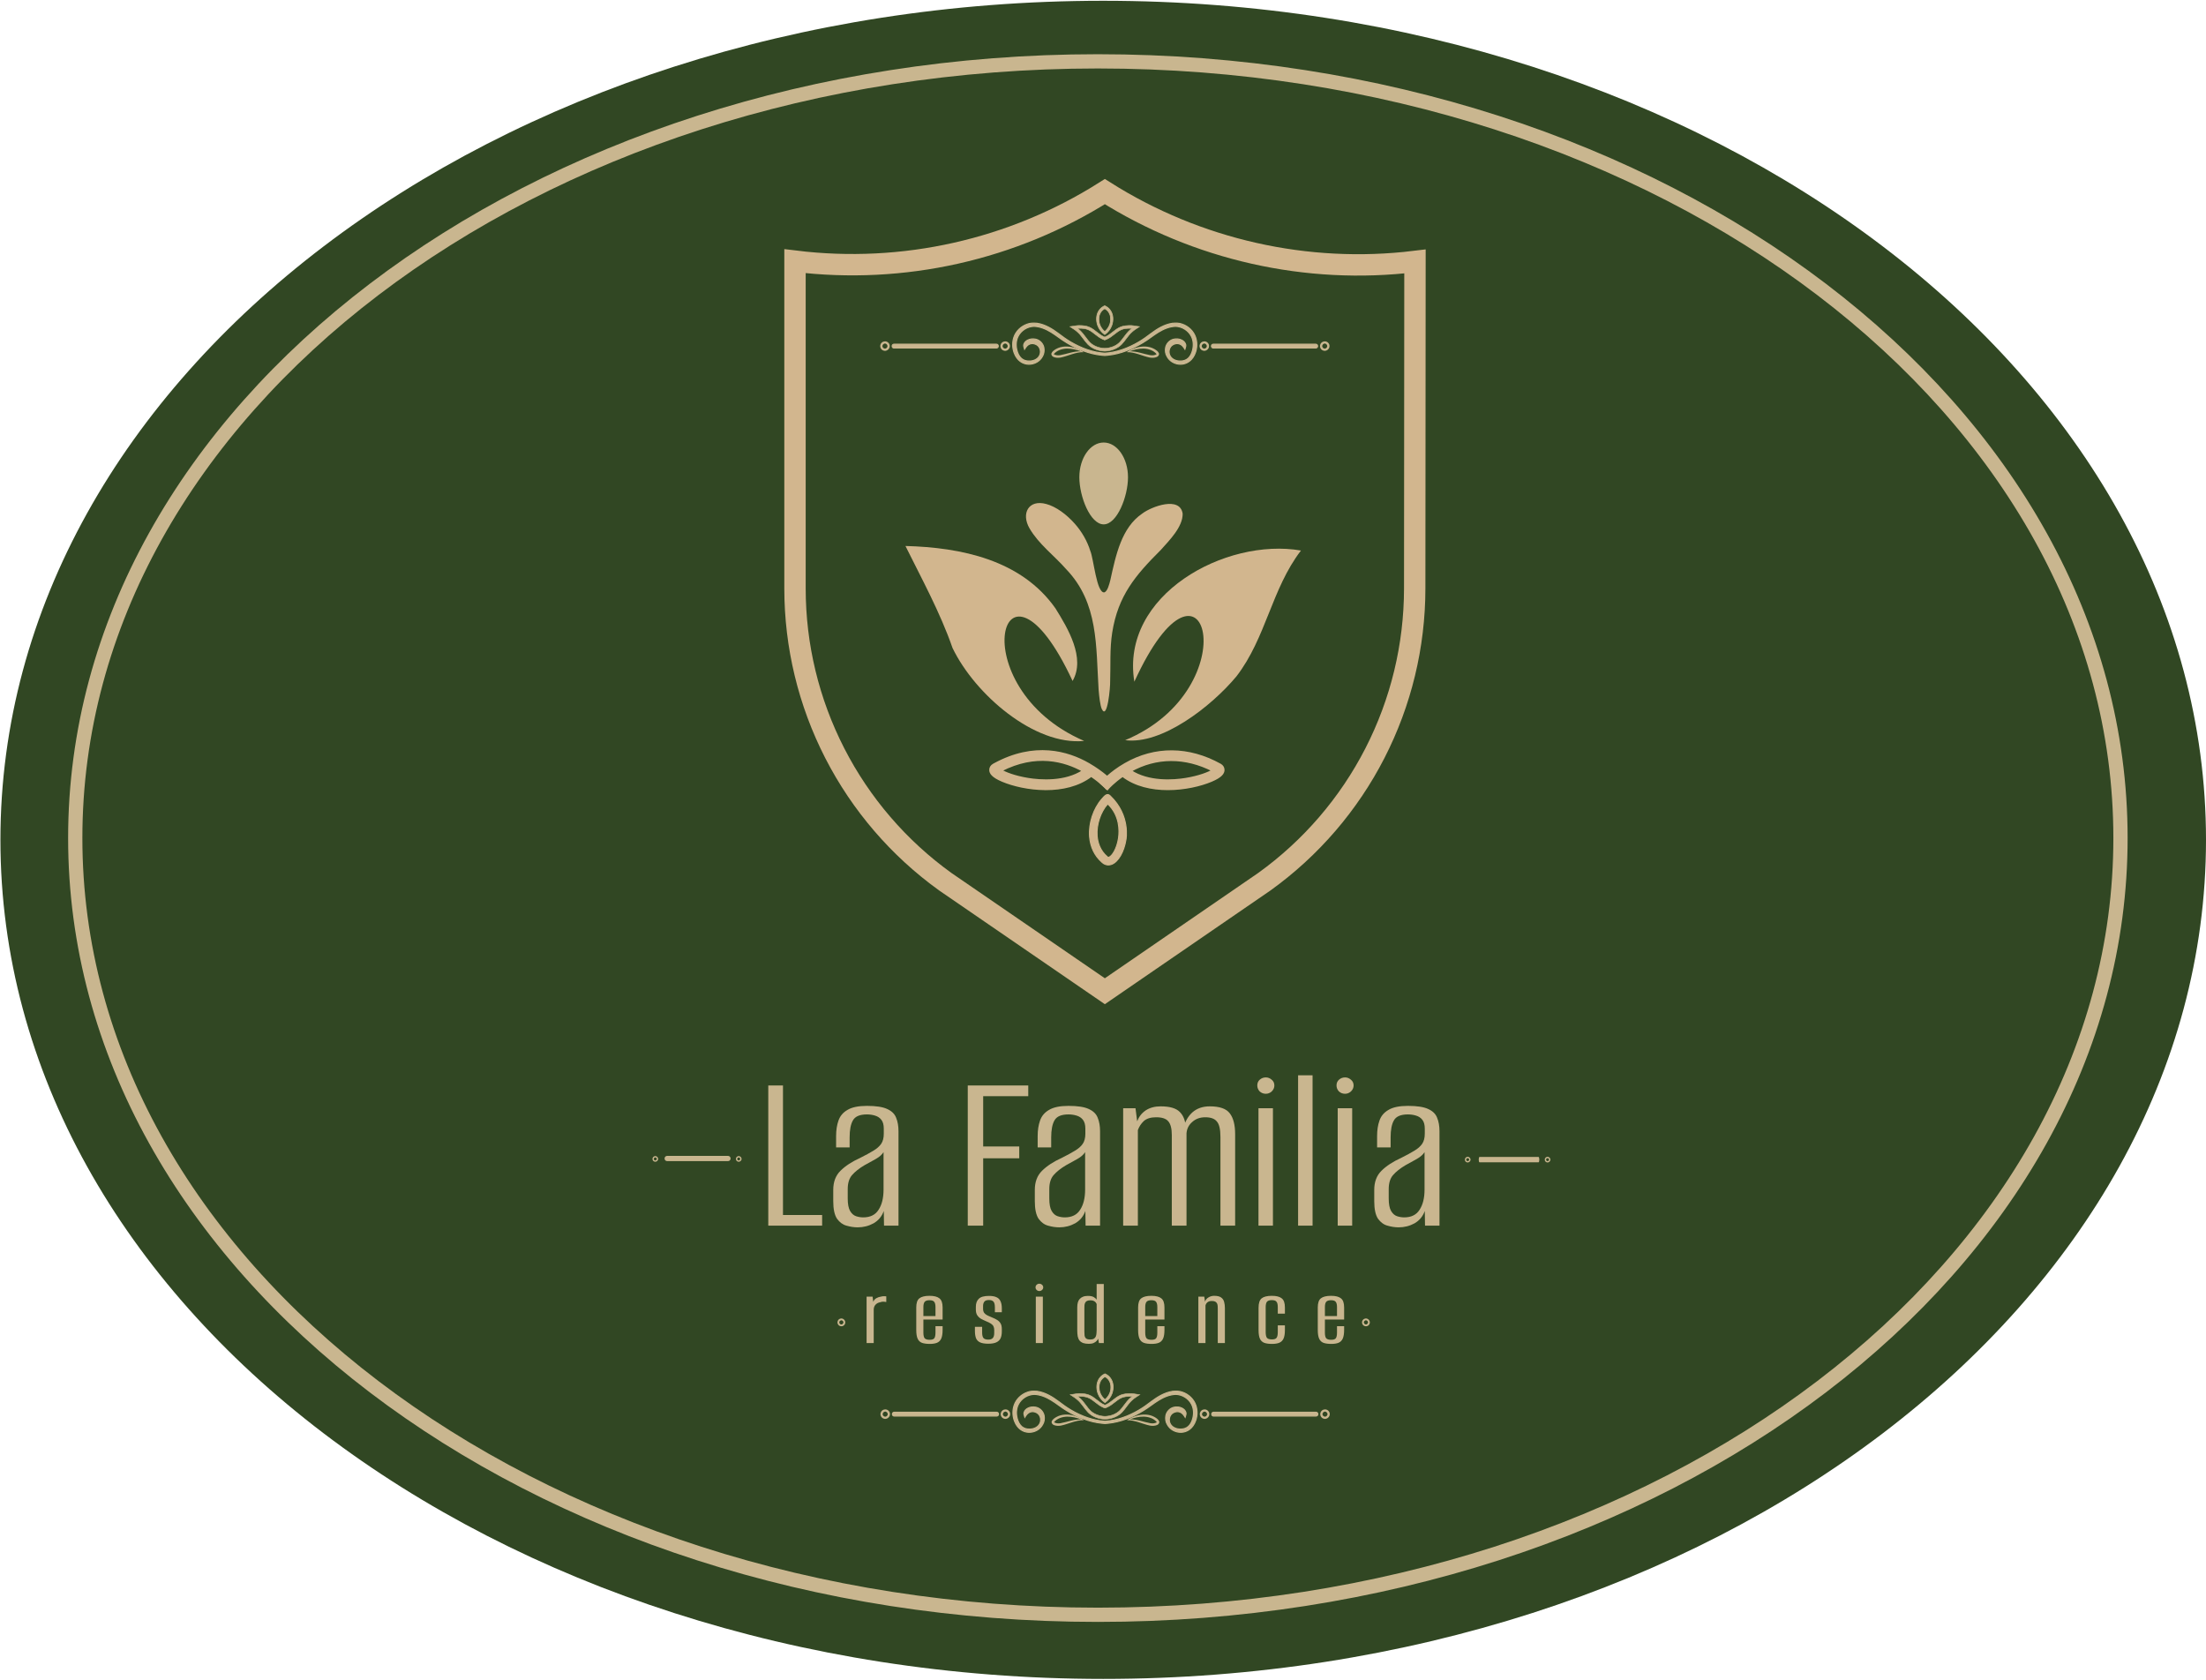 <svg width="2247" height="1711" viewBox="0 0 2247 1711" fill="none" xmlns="http://www.w3.org/2000/svg">
<path d="M2247 855.501C2247 1327.55 1744.09 1710.21 1123.71 1710.21C503.341 1710.21 0.43 1327.55 0.43 855.501C0.43 383.457 503.341 0.789 1123.71 0.789C1744.09 0.789 2247 383.457 2247 855.501Z" fill="#314723"/>
<path d="M1125.39 195.192C1219.33 254.473 1331.08 279.732 1441.27 266.33L1441 599.497V599.502C1440.97 657.844 1427.08 715.345 1400.46 767.266C1373.84 819.168 1335.27 864.006 1287.92 898.089L1125.39 1009.71L962.816 898.111C915.477 864.027 876.914 819.19 850.308 767.292C823.685 715.363 809.793 657.852 809.778 599.503V266.05C919.95 279.549 1031.48 254.548 1125.39 195.192Z" stroke="#D2B68E" stroke-width="21.776"/>
<path d="M1118.27 62.489C1406.47 62.489 1667.11 151.423 1855.55 294.869C2043.98 438.311 2159.9 635.95 2159.9 853.688C2159.9 1071.42 2043.98 1269.06 1855.55 1412.51C1667.11 1555.95 1406.47 1644.89 1118.27 1644.89C830.076 1644.89 569.434 1555.95 380.998 1412.51C192.567 1269.06 76.649 1071.42 76.649 853.688C76.649 635.95 192.567 438.311 380.998 294.869C569.434 151.423 830.076 62.489 1118.27 62.489Z" stroke="#C9B68F" stroke-width="14.517"/>
<path d="M1152.32 331.571H1152.33V331.572C1153.63 331.644 1154.91 331.849 1156.18 332.063C1157.45 332.279 1158.7 332.504 1159.97 332.621L1160.7 332.688L1160.09 333.1C1157.68 334.731 1155.19 336.151 1153.09 338.125L1153.08 338.133C1151.01 339.93 1149.33 342.071 1147.68 344.272C1146.03 346.468 1144.41 348.729 1142.49 350.729L1142.49 350.73C1137.99 355.288 1131.57 357.483 1125.27 357.683L1125.27 357.684L1125.26 357.683C1118.96 357.483 1112.54 355.288 1108.04 350.73L1108.04 350.729C1106.12 348.729 1104.5 346.467 1102.85 344.271C1101.2 342.07 1099.52 339.93 1097.45 338.133L1097.44 338.126L1097.62 337.935L1097.44 338.125C1095.35 336.151 1092.85 334.731 1090.44 333.1L1089.83 332.688L1090.56 332.621C1091.83 332.504 1093.08 332.279 1094.35 332.063C1095.62 331.849 1096.9 331.644 1098.2 331.572L1098.21 331.571L1099.68 331.567C1103.13 331.592 1106.67 331.893 1109.87 333.385C1112.57 334.6 1114.88 336.419 1117.16 338.211C1119.45 340.008 1121.7 341.779 1124.33 342.955H1124.33C1124.64 343.081 1124.95 343.199 1125.27 343.311C1125.58 343.2 1125.88 343.083 1126.19 342.959C1128.82 341.783 1131.08 340.01 1133.37 338.211C1135.51 336.531 1137.68 334.828 1140.16 333.62L1140.67 333.385C1144.32 331.68 1148.42 331.53 1152.32 331.571ZM1151.34 334.426C1148.12 334.426 1144.79 334.618 1141.84 335.991L1141.84 335.993C1139.47 337.057 1137.39 338.69 1135.16 340.445C1132.8 342.301 1130.33 344.243 1127.29 345.6L1127.28 345.603C1126.9 345.757 1126.52 345.903 1126.13 346.039L1125.35 346.313L1125.27 346.345L1125.18 346.313L1124.4 346.039C1124.01 345.903 1123.63 345.757 1123.18 345.573L1123.18 345.57C1120.2 344.243 1117.73 342.3 1115.37 340.444C1113.14 338.689 1111.06 337.057 1108.66 335.979L1108.66 335.979C1105.75 334.619 1102.41 334.426 1099.19 334.426C1098.9 334.426 1098.6 334.427 1098.31 334.43L1098.31 334.431C1098.06 334.445 1097.82 334.464 1097.57 334.488C1098.18 334.96 1098.78 335.461 1099.36 336.005L1099.84 336.43C1102.18 338.58 1104.04 341.069 1105.82 343.459C1107.24 345.365 1108.57 347.15 1110.08 348.724H1110.08C1113.7 352.384 1119.22 354.611 1125.27 354.821C1131.31 354.611 1136.84 352.383 1140.43 348.745C1141.96 347.149 1143.29 345.366 1144.71 343.461C1146.61 340.911 1148.6 338.248 1151.17 336.004C1151.75 335.461 1152.35 334.96 1152.96 334.488C1152.71 334.464 1152.47 334.445 1152.22 334.431V334.43C1151.93 334.427 1151.64 334.426 1151.34 334.426Z" fill="#C9B68F" stroke="#C9B68F" stroke-width="0.524"/>
<path d="M1125.43 311.566C1127.35 312.417 1129.07 313.689 1130.4 315.357C1134.1 319.881 1134.32 326.379 1132.37 331.624L1132.37 331.625C1131.05 335.206 1128.62 338.39 1125.5 340.579L1125.27 340.737L1125.05 340.579C1121.92 338.39 1119.49 335.206 1118.17 331.626L1118 331.131C1116.24 325.977 1116.55 319.74 1120.14 315.357C1121.47 313.689 1123.2 312.417 1125.11 311.566L1125.27 311.495L1125.43 311.566ZM1125.27 314.372C1123.33 315.398 1121.68 316.953 1120.68 318.917L1120.67 318.925L1120.67 318.932C1119.22 321.481 1119.06 324.542 1119.38 327.48C1119.95 331.477 1122.13 335.225 1125.27 337.753C1128.41 335.225 1130.59 331.477 1131.16 327.48C1131.48 324.542 1131.32 321.481 1129.88 318.932L1129.87 318.925L1129.87 318.917C1128.86 316.953 1127.22 315.398 1125.27 314.372Z" fill="#C9B68F" stroke="#C9B68F" stroke-width="0.787"/>
<path d="M1180.43 359.811C1179.61 357.814 1177.65 356.624 1175.89 355.543C1170.19 352.281 1163.16 352.392 1157.03 354.287C1153.74 355.344 1150.43 356.595 1147.67 358.734C1155.86 358.522 1163.21 362.584 1171.06 364.213C1173.46 364.656 1176.03 364.586 1178.3 363.649C1179.77 363.073 1181.06 361.42 1180.43 359.811ZM1171.62 361.797C1164.62 360.537 1157.85 357.669 1150.63 357.876C1155.15 356.16 1159.97 355.033 1164.82 355.087C1169.71 355.277 1174.96 356.836 1178.14 360.773C1176.2 361.967 1173.83 362.141 1171.62 361.797Z" fill="#C9B68F"/>
<path d="M1075.58 355.543C1073.82 356.624 1071.87 357.814 1071.05 359.811C1070.42 361.42 1071.71 363.073 1073.17 363.649C1075.45 364.586 1078.01 364.656 1080.42 364.213C1088.26 362.584 1095.62 358.522 1103.81 358.734C1101.05 356.595 1097.73 355.344 1094.45 354.287C1088.31 352.392 1081.29 352.281 1075.58 355.543ZM1079.85 361.797C1077.64 362.141 1075.27 361.967 1073.34 360.773C1076.52 356.836 1081.77 355.277 1086.66 355.087C1091.51 355.033 1096.33 356.16 1100.85 357.876C1093.63 357.669 1086.85 360.537 1079.85 361.797Z" fill="#C9B68F"/>
<path d="M1194.1 329.308C1197.44 329.03 1201.04 328.921 1204.34 330.224C1210.51 332.379 1215.73 337.331 1217.83 343.591H1217.83C1219.5 348.525 1219.42 353.998 1217.73 358.906C1214.9 367.155 1208.96 370.801 1203.04 371.043C1197.17 371.283 1191.34 368.171 1188.71 362.998C1187.08 360.354 1186.74 357.127 1187.26 354.173L1187.26 354.166H1187.26C1188.03 350.083 1191.27 346.565 1195.33 345.576L1195.34 345.575C1198.16 344.923 1201.29 345.085 1203.92 346.523H1203.92C1205.61 347.413 1207.16 348.903 1207.7 350.875H1207.7C1208.09 352.2 1207.59 353.539 1207.28 354.562L1206.93 355.722L1206.29 354.688C1204.38 351.561 1202.14 350.332 1200.07 350.047C1197.98 349.758 1195.98 350.428 1194.58 351.258L1194.58 351.261C1190.81 353.431 1189.74 358.863 1191.87 362.593L1192.09 362.948L1192.09 362.956C1194.18 366.298 1198.36 367.864 1202.29 367.752H1202.32C1205.2 367.855 1208.12 366.927 1210.24 365.005C1212.5 362.938 1213.87 360.036 1214.64 357.028L1214.64 357.021L1214.76 356.567C1215.94 351.866 1215.66 346.721 1213.43 342.424L1213.42 342.421C1210.39 336.521 1203.96 332.552 1197.33 332.422C1191.16 332.616 1185.27 335.1 1179.99 338.327L1179.98 338.328C1177.32 339.935 1174.8 341.755 1172.25 343.587C1169.71 345.414 1167.14 347.254 1164.42 348.874L1164.42 348.873C1153.53 355.485 1141.39 360.518 1128.58 361.821L1128.58 361.82C1127.55 361.94 1126.51 362.03 1125.48 362.097L1125.46 362.098H1125.09L1125.07 362.097C1124.03 362.03 1122.99 361.94 1121.96 361.82V361.821C1109.15 360.518 1097.01 355.485 1086.12 348.873V348.874C1083.4 347.254 1080.84 345.414 1078.3 343.587C1075.75 341.755 1073.22 339.935 1070.56 338.328L1070.56 338.327C1065.27 335.1 1059.39 332.615 1053.21 332.422C1046.58 332.552 1040.15 336.522 1037.12 342.421L1037.12 342.424C1034.89 346.721 1034.6 351.865 1035.78 356.567L1035.9 357.021L1035.9 357.028C1036.68 360.036 1038.04 362.938 1040.31 365.005L1040.71 365.354C1042.79 367.039 1045.53 367.849 1048.22 367.752H1048.26C1052.18 367.864 1056.36 366.298 1058.45 362.956L1058.46 362.948C1060.87 359.216 1059.85 353.501 1055.97 351.261L1055.96 351.258C1054.56 350.429 1052.57 349.758 1050.47 350.047C1048.41 350.332 1046.16 351.562 1044.25 354.688L1043.62 355.721L1043.26 354.562C1042.95 353.542 1042.45 352.208 1042.84 350.888L1042.95 350.521C1043.57 348.724 1045.04 347.359 1046.62 346.523C1049.09 345.175 1052 344.949 1054.67 345.463L1055.21 345.575L1055.21 345.576C1059.15 346.534 1062.32 349.865 1063.21 353.785L1063.29 354.166L1063.29 354.173C1063.8 357.127 1063.46 360.354 1061.84 362.998C1059.2 368.171 1053.37 371.283 1047.5 371.043C1041.77 370.808 1036.02 367.38 1033.09 359.667L1032.81 358.907C1031.12 353.998 1031.04 348.524 1032.71 343.59C1034.81 337.33 1040.03 332.378 1046.21 330.224C1049.09 329.084 1052.21 329.025 1055.18 329.214L1056.45 329.308L1056.47 329.31L1056.48 329.312C1064.66 330.565 1071.82 335.036 1078.24 339.834L1078.24 339.838C1082.01 342.717 1085.83 345.498 1089.88 347.927L1090.7 348.408C1101.23 354.585 1113.07 359.062 1125.27 359.787C1137.48 359.062 1149.31 354.585 1159.85 348.408H1159.85C1164.2 345.868 1168.29 342.909 1172.3 339.838L1172.31 339.834C1178.72 335.036 1185.89 330.565 1194.06 329.312L1194.08 329.31L1194.1 329.308Z" fill="#C9B68F" stroke="#C9B68F" stroke-width="1.089"/>
<path d="M1023.3 347.777C1021.36 347.881 1019.69 349.419 1019.2 351.259C1018.53 353.654 1019.89 356.348 1022.3 357.094C1025.31 358.35 1028.9 355.573 1028.71 352.382C1028.73 349.626 1026.02 347.3 1023.3 347.777ZM1024.36 355.051C1022.61 355.474 1020.71 353.435 1021.43 351.756C1021.81 350.67 1022.92 349.92 1024.06 349.912C1025.25 350.152 1026.32 351.18 1026.44 352.428C1026.47 353.642 1025.53 354.79 1024.36 355.051Z" fill="#C9B68F"/>
<path d="M1014.97 350.601C1016.01 350.601 1016.85 351.443 1016.85 352.475V352.641C1016.85 353.672 1016.01 354.515 1014.97 354.515H910.576C909.544 354.515 908.702 353.672 908.702 352.641V352.475C908.702 351.443 909.544 350.601 910.576 350.601H1014.97Z" fill="#C9B68F" stroke="#C9B68F" stroke-width="1.049"/>
<path d="M900.842 347.777C898.907 347.881 897.233 349.419 896.748 351.259C896.08 353.654 897.44 356.348 899.844 357.094C902.861 358.35 906.45 355.573 906.255 352.382C906.276 349.626 903.566 347.3 900.842 347.777ZM901.903 355.051C900.159 355.474 898.252 353.435 898.981 351.756C899.354 350.67 900.47 349.92 901.605 349.912C902.794 350.152 903.864 351.18 903.984 352.428C904.021 353.642 903.08 354.79 901.903 355.051Z" fill="#C9B68F"/>
<path d="M1348.8 347.777C1346.87 347.881 1345.19 349.419 1344.71 351.259C1344.04 353.654 1345.4 356.348 1347.8 357.094C1350.82 358.35 1354.41 355.573 1354.22 352.382C1354.24 349.626 1351.53 347.3 1348.8 347.777ZM1349.86 355.051C1348.12 355.474 1346.21 353.435 1346.94 351.756C1347.32 350.67 1348.43 349.92 1349.57 349.912C1350.76 350.152 1351.82 351.18 1351.95 352.428C1351.98 353.642 1351.04 354.79 1349.86 355.051Z" fill="#C9B68F"/>
<path d="M1340.22 350.601C1341.26 350.601 1342.1 351.443 1342.1 352.475V352.641C1342.1 353.672 1341.26 354.515 1340.22 354.515H1235.83C1234.79 354.515 1233.95 353.672 1233.95 352.641V352.475C1233.95 351.443 1234.79 350.601 1235.83 350.601H1340.22Z" fill="#C9B68F" stroke="#C9B68F" stroke-width="1.049"/>
<path d="M1226.09 347.777C1224.16 347.881 1222.48 349.419 1222 351.259C1221.33 353.654 1222.69 356.348 1225.09 357.094C1228.11 358.35 1231.7 355.573 1231.51 352.382C1231.53 349.626 1228.82 347.3 1226.09 347.777ZM1227.15 355.051C1225.41 355.474 1223.5 353.435 1224.23 351.756C1224.6 350.67 1225.72 349.92 1226.86 349.912C1228.04 350.152 1229.11 351.18 1229.23 352.428C1229.27 353.642 1228.33 354.79 1227.15 355.051Z" fill="#C9B68F"/>
<path d="M1152.58 1419.53H1152.59V1419.53C1153.89 1419.6 1155.17 1419.81 1156.44 1420.02C1157.71 1420.24 1158.96 1420.46 1160.23 1420.58L1160.96 1420.65L1160.35 1421.06C1157.94 1422.69 1155.44 1424.11 1153.35 1426.08L1153.34 1426.09C1151.27 1427.89 1149.59 1430.03 1147.93 1432.23C1146.29 1434.42 1144.67 1436.69 1142.75 1438.69L1142.75 1438.69C1138.24 1443.25 1131.83 1445.44 1125.53 1445.64L1125.52 1445.64L1125.51 1445.64C1119.22 1445.44 1112.8 1443.25 1108.3 1438.69L1108.3 1438.69C1106.38 1436.69 1104.76 1434.42 1103.11 1432.23C1101.46 1430.03 1099.78 1427.89 1097.71 1426.09L1097.7 1426.08L1097.88 1425.89L1097.7 1426.08C1095.6 1424.11 1093.11 1422.69 1090.7 1421.06L1090.09 1420.65L1090.82 1420.58C1092.09 1420.46 1093.34 1420.24 1094.61 1420.02C1095.88 1419.81 1097.16 1419.6 1098.46 1419.53L1098.47 1419.53L1099.94 1419.52C1103.39 1419.55 1106.93 1419.85 1110.12 1421.34C1112.83 1422.56 1115.14 1424.38 1117.42 1426.17C1119.7 1427.96 1121.96 1429.74 1124.59 1430.91H1124.59C1124.9 1431.04 1125.21 1431.16 1125.52 1431.27C1125.83 1431.16 1126.14 1431.04 1126.44 1430.92C1129.08 1429.74 1131.34 1427.97 1133.63 1426.17C1135.77 1424.49 1137.93 1422.78 1140.42 1421.58L1140.92 1421.34C1144.58 1419.64 1148.68 1419.49 1152.58 1419.53ZM1151.6 1422.38C1148.38 1422.38 1145.04 1422.58 1142.1 1423.95L1142.1 1423.95C1139.73 1425.01 1137.65 1426.65 1135.42 1428.4C1133.06 1430.26 1130.59 1432.2 1127.54 1433.56L1127.54 1433.56C1127.16 1433.71 1126.77 1433.86 1126.39 1434L1125.61 1434.27L1125.52 1434.3L1125.44 1434.27L1124.66 1434C1124.27 1433.86 1123.89 1433.71 1123.44 1433.53L1123.44 1433.53C1120.46 1432.2 1117.99 1430.26 1115.63 1428.4C1113.4 1426.65 1111.32 1425.01 1108.92 1423.94L1108.92 1423.94C1106 1422.58 1102.67 1422.38 1099.45 1422.38C1099.15 1422.38 1098.86 1422.38 1098.57 1422.39L1098.57 1422.39C1098.32 1422.4 1098.07 1422.42 1097.83 1422.45C1098.44 1422.92 1099.04 1423.42 1099.62 1423.96L1100.1 1424.39C1102.44 1426.54 1104.29 1429.03 1106.08 1431.42C1107.5 1433.32 1108.83 1435.11 1110.34 1436.68H1110.34C1113.95 1440.34 1119.48 1442.57 1125.52 1442.78C1131.57 1442.57 1137.09 1440.34 1140.69 1436.7C1142.22 1435.11 1143.55 1433.32 1144.97 1431.42C1146.87 1428.87 1148.85 1426.21 1151.43 1423.96C1152.01 1423.42 1152.61 1422.92 1153.22 1422.45C1152.97 1422.42 1152.73 1422.4 1152.48 1422.39V1422.39C1152.19 1422.38 1151.89 1422.38 1151.6 1422.38Z" fill="#C9B68F" stroke="#C9B68F" stroke-width="0.524"/>
<path d="M1125.69 1399.52C1127.6 1400.37 1129.33 1401.65 1130.66 1403.31C1134.36 1407.84 1134.57 1414.34 1132.63 1419.58L1132.63 1419.58C1131.31 1423.16 1128.88 1426.35 1125.76 1428.54L1125.53 1428.69L1125.3 1428.54C1122.18 1426.35 1119.75 1423.16 1118.43 1419.58L1118.25 1419.09C1116.5 1413.93 1116.81 1407.7 1120.4 1403.31C1121.73 1401.65 1123.46 1400.37 1125.37 1399.52L1125.53 1399.45L1125.69 1399.52ZM1125.53 1402.33C1123.58 1403.36 1121.94 1404.91 1120.93 1406.87L1120.93 1406.88L1120.93 1406.89C1119.48 1409.44 1119.32 1412.5 1119.64 1415.44C1120.21 1419.43 1122.39 1423.18 1125.53 1425.71C1128.67 1423.18 1130.85 1419.43 1131.42 1415.44C1131.74 1412.5 1131.58 1409.44 1130.13 1406.89L1130.13 1406.88L1130.12 1406.87C1129.12 1404.91 1127.47 1403.36 1125.53 1402.33Z" fill="#C9B68F" stroke="#C9B68F" stroke-width="0.787"/>
<path d="M1180.69 1447.77C1179.86 1445.77 1177.91 1444.58 1176.15 1443.5C1170.45 1440.24 1163.42 1440.35 1157.29 1442.24C1154 1443.3 1150.69 1444.55 1147.93 1446.69C1156.12 1446.48 1163.47 1450.54 1171.32 1452.17C1173.72 1452.61 1176.29 1452.54 1178.56 1451.61C1180.03 1451.03 1181.32 1449.38 1180.69 1447.77ZM1171.88 1449.75C1164.88 1448.49 1158.1 1445.63 1150.89 1445.83C1155.41 1444.12 1160.23 1442.99 1165.08 1443.04C1169.97 1443.23 1175.22 1444.79 1178.4 1448.73C1176.46 1449.92 1174.09 1450.1 1171.88 1449.75Z" fill="#C9B68F"/>
<path d="M1075.84 1443.5C1074.08 1444.58 1072.13 1445.77 1071.3 1447.77C1070.67 1449.38 1071.97 1451.03 1073.43 1451.61C1075.71 1452.54 1078.27 1452.61 1080.68 1452.17C1088.52 1450.54 1095.88 1446.48 1104.06 1446.69C1101.31 1444.55 1097.99 1443.3 1094.7 1442.24C1088.57 1440.35 1081.55 1440.24 1075.84 1443.5ZM1080.11 1449.75C1077.9 1450.1 1075.53 1449.92 1073.6 1448.73C1076.77 1444.79 1082.03 1443.23 1086.92 1443.04C1091.77 1442.99 1096.59 1444.12 1101.1 1445.83C1093.89 1445.63 1087.11 1448.49 1080.11 1449.75Z" fill="#C9B68F"/>
<path d="M1194.36 1417.26C1197.7 1416.99 1201.3 1416.88 1204.59 1418.18C1210.77 1420.34 1215.99 1425.29 1218.09 1431.55H1218.09C1219.76 1436.48 1219.68 1441.95 1217.99 1446.86C1215.15 1455.11 1209.22 1458.76 1203.3 1459C1197.43 1459.24 1191.6 1456.13 1188.97 1450.96C1187.34 1448.31 1187 1445.08 1187.51 1442.13L1187.52 1442.12H1187.52C1188.28 1438.04 1191.53 1434.52 1195.59 1433.53L1195.6 1433.53C1198.42 1432.88 1201.55 1433.04 1204.18 1434.48H1204.18C1205.87 1435.37 1207.42 1436.86 1207.96 1438.83H1207.96C1208.35 1440.16 1207.85 1441.5 1207.54 1442.52L1207.19 1443.68L1206.55 1442.64C1204.64 1439.52 1202.39 1438.29 1200.33 1438C1198.23 1437.72 1196.24 1438.39 1194.84 1439.21L1194.83 1439.22C1191.07 1441.39 1190 1446.82 1192.13 1450.55L1192.35 1450.91L1192.35 1450.91C1194.44 1454.25 1198.62 1455.82 1202.55 1455.71H1202.58C1205.45 1455.81 1208.38 1454.88 1210.5 1452.96C1212.76 1450.89 1214.13 1447.99 1214.9 1444.99L1214.9 1444.98L1215.02 1444.52C1216.2 1439.82 1215.92 1434.68 1213.68 1430.38L1213.68 1430.38C1210.65 1424.48 1204.22 1420.51 1197.59 1420.38C1191.41 1420.57 1185.53 1423.06 1180.25 1426.28L1180.24 1426.29C1177.58 1427.89 1175.05 1429.71 1172.51 1431.54C1169.96 1433.37 1167.4 1435.21 1164.68 1436.83L1164.68 1436.83C1153.79 1443.44 1141.65 1448.47 1128.84 1449.78L1128.84 1449.78C1127.81 1449.9 1126.77 1449.99 1125.73 1450.05L1125.72 1450.05H1125.34L1125.33 1450.05C1124.29 1449.99 1123.25 1449.9 1122.22 1449.78V1449.78C1109.41 1448.47 1097.27 1443.44 1086.38 1436.83V1436.83C1083.66 1435.21 1081.1 1433.37 1078.55 1431.54C1076.01 1429.71 1073.48 1427.89 1070.82 1426.29L1070.82 1426.28C1065.53 1423.06 1059.65 1420.57 1053.47 1420.38C1046.84 1420.51 1040.41 1424.48 1037.38 1430.38L1037.38 1430.38C1035.14 1434.68 1034.86 1439.82 1036.04 1444.52L1036.16 1444.98L1036.16 1444.99C1036.93 1447.99 1038.3 1450.89 1040.56 1452.96L1040.97 1453.31C1043.04 1455 1045.78 1455.81 1048.48 1455.71H1048.51C1052.44 1455.82 1056.62 1454.25 1058.71 1450.91L1058.71 1450.91C1061.12 1447.17 1060.11 1441.46 1056.23 1439.22L1056.22 1439.21C1054.82 1438.39 1052.82 1437.72 1050.73 1438C1048.67 1438.29 1046.42 1439.52 1044.51 1442.64L1043.88 1443.68L1043.52 1442.52C1043.21 1441.5 1042.71 1440.17 1043.1 1438.84L1043.21 1438.48C1043.83 1436.68 1045.3 1435.32 1046.88 1434.48C1049.34 1433.13 1052.25 1432.91 1054.93 1433.42L1055.46 1433.53L1055.47 1433.53C1059.41 1434.49 1062.57 1437.82 1063.46 1441.74L1063.54 1442.12L1063.54 1442.13C1064.06 1445.08 1063.72 1448.31 1062.09 1450.96C1059.46 1456.13 1053.63 1459.24 1047.76 1459C1042.03 1458.77 1036.28 1455.34 1033.35 1447.62L1033.07 1446.86C1031.38 1441.96 1031.3 1436.48 1032.97 1431.55C1035.07 1425.29 1040.29 1420.34 1046.47 1418.18C1049.35 1417.04 1052.47 1416.98 1055.44 1417.17L1056.7 1417.26L1056.72 1417.27L1056.74 1417.27C1064.92 1418.52 1072.08 1422.99 1078.5 1427.79L1078.5 1427.79C1082.26 1430.67 1086.09 1433.45 1090.14 1435.88L1090.95 1436.37C1101.49 1442.54 1113.33 1447.02 1125.53 1447.74C1137.73 1447.02 1149.57 1442.54 1160.11 1436.37H1160.11C1164.46 1433.83 1168.55 1430.87 1172.56 1427.79L1172.56 1427.79C1178.98 1422.99 1186.14 1418.52 1194.32 1417.27L1194.34 1417.27L1194.36 1417.26Z" fill="#C9B68F" stroke="#C9B68F" stroke-width="1.089"/>
<path d="M1023.55 1435.73C1021.62 1435.84 1019.94 1437.38 1019.46 1439.22C1018.79 1441.61 1020.15 1444.31 1022.55 1445.05C1025.57 1446.31 1029.16 1443.53 1028.97 1440.34C1028.99 1437.58 1026.28 1435.26 1023.55 1435.73ZM1024.61 1443.01C1022.87 1443.43 1020.96 1441.39 1021.69 1439.71C1022.07 1438.63 1023.18 1437.88 1024.32 1437.87C1025.51 1438.11 1026.57 1439.14 1026.69 1440.38C1026.73 1441.6 1025.79 1442.75 1024.61 1443.01Z" fill="#C9B68F"/>
<path d="M1015.23 1438.56C1016.26 1438.56 1017.11 1439.4 1017.11 1440.43V1440.6C1017.11 1441.63 1016.26 1442.47 1015.23 1442.47H910.834C909.802 1442.47 908.96 1441.63 908.96 1440.6V1440.43C908.96 1439.4 909.802 1438.56 910.834 1438.56H1015.23Z" fill="#C9B68F" stroke="#C9B68F" stroke-width="1.049"/>
<path d="M901.1 1435.73C899.165 1435.84 897.49 1437.38 897.005 1439.22C896.338 1441.61 897.697 1444.31 900.101 1445.05C903.119 1446.31 906.708 1443.53 906.513 1440.34C906.534 1437.58 903.823 1435.26 901.1 1435.73ZM902.161 1443.01C900.416 1443.43 898.51 1441.39 899.239 1439.71C899.612 1438.63 900.727 1437.88 901.863 1437.87C903.052 1438.11 904.122 1439.14 904.242 1440.38C904.279 1441.6 903.338 1442.75 902.161 1443.01Z" fill="#C9B68F"/>
<path d="M1349.06 1435.73C1347.13 1435.84 1345.45 1437.38 1344.97 1439.22C1344.3 1441.61 1345.66 1444.31 1348.06 1445.05C1351.08 1446.31 1354.67 1443.53 1354.47 1440.34C1354.49 1437.58 1351.78 1435.26 1349.06 1435.73ZM1350.12 1443.01C1348.38 1443.43 1346.47 1441.39 1347.2 1439.71C1347.57 1438.63 1348.69 1437.88 1349.82 1437.87C1351.01 1438.11 1352.08 1439.14 1352.2 1440.38C1352.24 1441.6 1351.3 1442.75 1350.12 1443.01Z" fill="#C9B68F"/>
<path d="M1340.48 1438.56C1341.51 1438.56 1342.36 1439.4 1342.36 1440.43V1440.6C1342.36 1441.63 1341.51 1442.47 1340.48 1442.47H1236.08C1235.05 1442.47 1234.21 1441.63 1234.21 1440.6V1440.43C1234.21 1439.4 1235.05 1438.56 1236.08 1438.56H1340.48Z" fill="#C9B68F" stroke="#C9B68F" stroke-width="1.049"/>
<path d="M1226.35 1435.73C1224.41 1435.84 1222.74 1437.38 1222.26 1439.22C1221.59 1441.61 1222.95 1444.31 1225.35 1445.05C1228.37 1446.31 1231.96 1443.53 1231.76 1440.34C1231.78 1437.58 1229.07 1435.26 1226.35 1435.73ZM1227.41 1443.01C1225.67 1443.43 1223.76 1441.39 1224.49 1439.71C1224.86 1438.63 1225.98 1437.88 1227.11 1437.87C1228.3 1438.11 1229.37 1439.14 1229.49 1440.38C1229.53 1441.6 1228.59 1442.75 1227.41 1443.01Z" fill="#C9B68F"/>
<path d="M782.556 1248.52V1105.7H797.539V1237.65H837.413V1248.52H782.556ZM873.631 1250.22C869.926 1250.22 866.14 1249.65 862.273 1248.52C858.568 1247.56 855.346 1245.22 852.607 1241.52C850.029 1237.65 848.74 1231.69 848.74 1223.63V1212.03C848.74 1203.98 851.157 1197.53 855.99 1192.7C860.984 1187.71 867.751 1183.28 876.289 1179.41C881.767 1176.67 886.197 1174.25 889.58 1172.16C893.125 1170.07 895.783 1167.73 897.555 1165.15C899.327 1162.57 900.213 1159.11 900.213 1154.76V1149.69C900.213 1145.82 899.408 1142.84 897.797 1140.74C896.186 1138.65 894.011 1137.2 891.272 1136.39C888.694 1135.59 885.956 1135.19 883.056 1135.19C875.806 1135.19 871.053 1137.2 868.798 1141.23C866.542 1145.09 865.415 1150.89 865.415 1158.63V1168.78H851.64V1157.18C851.64 1151.22 852.446 1145.98 854.057 1141.47C855.668 1136.8 858.729 1133.17 863.24 1130.59C867.751 1127.86 874.356 1126.49 883.056 1126.49C892.239 1126.49 899.086 1127.53 903.597 1129.63C908.269 1131.72 911.33 1134.7 912.78 1138.57C914.391 1142.44 915.196 1147.03 915.196 1152.34V1248.52H900.455L900.213 1233.54C898.28 1239.02 894.816 1243.21 889.822 1246.11C884.828 1248.85 879.431 1250.22 873.631 1250.22ZM879.189 1240.07C886.439 1240.07 891.675 1237.49 894.897 1232.33C898.28 1227.18 899.972 1220.33 899.972 1211.79V1173.61C898.361 1176.19 895.702 1178.52 891.997 1180.62C888.292 1182.71 884.506 1184.81 880.639 1186.9C875.161 1190.12 870.892 1193.51 867.831 1197.05C864.931 1200.43 863.481 1205.19 863.481 1211.31V1220.73C863.481 1226.53 864.287 1230.8 865.898 1233.54C867.509 1236.28 869.523 1238.05 871.939 1238.86C874.356 1239.66 876.773 1240.07 879.189 1240.07ZM985.747 1248.52V1105.7H1047.37V1116.58H1001.45V1167.81H1038.19V1179.89H1001.45V1248.52H985.747ZM1078.95 1250.22C1075.24 1250.22 1071.45 1249.65 1067.59 1248.52C1063.88 1247.56 1060.66 1245.22 1057.92 1241.52C1055.34 1237.65 1054.05 1231.69 1054.05 1223.63V1212.03C1054.05 1203.98 1056.47 1197.53 1061.3 1192.7C1066.3 1187.71 1073.07 1183.28 1081.6 1179.41C1087.08 1176.67 1091.51 1174.25 1094.89 1172.16C1098.44 1170.07 1101.1 1167.73 1102.87 1165.15C1104.64 1162.57 1105.53 1159.11 1105.53 1154.76V1149.69C1105.53 1145.82 1104.72 1142.84 1103.11 1140.74C1101.5 1138.65 1099.33 1137.2 1096.59 1136.39C1094.01 1135.59 1091.27 1135.19 1088.37 1135.19C1081.12 1135.19 1076.37 1137.2 1074.11 1141.23C1071.86 1145.09 1070.73 1150.89 1070.73 1158.63V1168.78H1056.95V1157.18C1056.95 1151.22 1057.76 1145.98 1059.37 1141.47C1060.98 1136.8 1064.04 1133.17 1068.55 1130.59C1073.07 1127.86 1079.67 1126.49 1088.37 1126.49C1097.55 1126.49 1104.4 1127.53 1108.91 1129.63C1113.58 1131.72 1116.64 1134.7 1118.09 1138.57C1119.71 1142.44 1120.51 1147.03 1120.51 1152.34V1248.52H1105.77L1105.53 1233.54C1103.59 1239.02 1100.13 1243.21 1095.14 1246.11C1090.14 1248.85 1084.75 1250.22 1078.95 1250.22ZM1084.5 1240.07C1091.75 1240.07 1096.99 1237.49 1100.21 1232.33C1103.59 1227.18 1105.29 1220.33 1105.29 1211.79V1173.61C1103.68 1176.19 1101.02 1178.52 1097.31 1180.62C1093.61 1182.71 1089.82 1184.81 1085.95 1186.9C1080.48 1190.12 1076.21 1193.51 1073.15 1197.05C1070.25 1200.43 1068.8 1205.19 1068.8 1211.31V1220.73C1068.8 1226.53 1069.6 1230.8 1071.21 1233.54C1072.82 1236.28 1074.84 1238.05 1077.25 1238.86C1079.67 1239.66 1082.09 1240.07 1084.5 1240.07ZM1144.04 1248.52V1128.9H1156.61L1158.3 1142.19C1160.07 1137.52 1162.97 1133.82 1167 1131.08C1171.19 1128.34 1176.26 1126.97 1182.22 1126.97C1191.57 1126.97 1198.09 1128.9 1201.8 1132.77C1205.66 1136.64 1207.68 1142.27 1207.84 1149.69L1205.18 1149.93C1206.79 1143 1209.85 1137.44 1214.36 1133.25C1219.04 1129.06 1225 1126.97 1232.25 1126.97C1242.24 1126.97 1249 1129.31 1252.55 1133.98C1256.25 1138.65 1258.1 1145.82 1258.1 1155.49V1248.52H1243.12V1158.14C1243.12 1150.41 1241.91 1145.17 1239.5 1142.44C1237.24 1139.54 1233.29 1138.09 1227.66 1138.09C1222.34 1138.09 1217.91 1139.7 1214.36 1142.92C1210.82 1145.98 1208.89 1149.85 1208.56 1154.52V1248.52H1193.58V1156.21C1193.58 1149.6 1192.37 1144.93 1189.96 1142.19C1187.7 1139.46 1183.59 1138.09 1177.63 1138.09C1172.15 1138.09 1167.97 1139.37 1165.07 1141.95C1162.33 1144.53 1160.31 1147.59 1159.02 1151.14V1248.52H1144.04ZM1281.86 1248.52V1128.9H1296.6V1248.52H1281.86ZM1289.35 1114.16C1286.94 1114.16 1284.84 1113.36 1283.07 1111.75C1281.46 1109.97 1280.65 1107.96 1280.65 1105.7C1280.65 1103.29 1281.46 1101.35 1283.07 1099.9C1284.84 1098.29 1286.94 1097.49 1289.35 1097.49C1291.61 1097.49 1293.62 1098.29 1295.4 1099.9C1297.17 1101.35 1298.05 1103.29 1298.05 1105.7C1298.05 1107.96 1297.17 1109.97 1295.4 1111.75C1293.62 1113.36 1291.61 1114.16 1289.35 1114.16ZM1322.22 1248.52V1095.31H1336.96V1248.52H1322.22ZM1362.57 1248.52V1128.9H1377.31V1248.52H1362.57ZM1370.06 1114.16C1367.65 1114.16 1365.55 1113.36 1363.78 1111.75C1362.17 1109.97 1361.36 1107.96 1361.36 1105.7C1361.36 1103.29 1362.17 1101.35 1363.78 1099.9C1365.55 1098.29 1367.65 1097.49 1370.06 1097.49C1372.32 1097.49 1374.33 1098.29 1376.11 1099.9C1377.88 1101.35 1378.76 1103.29 1378.76 1105.7C1378.76 1107.96 1377.88 1109.97 1376.11 1111.75C1374.33 1113.36 1372.32 1114.16 1370.06 1114.16ZM1424.68 1250.22C1420.97 1250.22 1417.18 1249.65 1413.32 1248.52C1409.61 1247.56 1406.39 1245.22 1403.65 1241.52C1401.07 1237.65 1399.79 1231.69 1399.79 1223.63V1212.03C1399.79 1203.98 1402.2 1197.53 1407.04 1192.7C1412.03 1187.71 1418.8 1183.28 1427.33 1179.41C1432.81 1176.67 1437.24 1174.25 1440.63 1172.16C1444.17 1170.07 1446.83 1167.73 1448.6 1165.15C1450.37 1162.57 1451.26 1159.11 1451.26 1154.76V1149.69C1451.26 1145.82 1450.45 1142.84 1448.84 1140.74C1447.23 1138.65 1445.06 1137.2 1442.32 1136.39C1439.74 1135.59 1437 1135.19 1434.1 1135.19C1426.85 1135.19 1422.1 1137.2 1419.84 1141.23C1417.59 1145.09 1416.46 1150.89 1416.46 1158.63V1168.78H1402.69V1157.18C1402.69 1151.22 1403.49 1145.98 1405.1 1141.47C1406.71 1136.8 1409.77 1133.17 1414.29 1130.59C1418.8 1127.86 1425.4 1126.49 1434.1 1126.49C1443.28 1126.49 1450.13 1127.53 1454.64 1129.63C1459.31 1131.72 1462.37 1134.7 1463.82 1138.57C1465.44 1142.44 1466.24 1147.03 1466.24 1152.34V1248.52H1451.5L1451.26 1233.54C1449.33 1239.02 1445.86 1243.21 1440.87 1246.11C1435.87 1248.85 1430.48 1250.22 1424.68 1250.22ZM1430.23 1240.07C1437.48 1240.07 1442.72 1237.49 1445.94 1232.33C1449.33 1227.18 1451.02 1220.33 1451.02 1211.79V1173.61C1449.41 1176.19 1446.75 1178.52 1443.04 1180.62C1439.34 1182.71 1435.55 1184.81 1431.68 1186.9C1426.21 1190.12 1421.94 1193.51 1418.88 1197.05C1415.98 1200.43 1414.53 1205.19 1414.53 1211.31V1220.73C1414.53 1226.53 1415.33 1230.8 1416.94 1233.54C1418.55 1236.28 1420.57 1238.05 1422.98 1238.86C1425.4 1239.66 1427.82 1240.07 1430.23 1240.07Z" fill="#C9B68F"/>
<path d="M882.694 1368.1V1320.83H888.807L889.475 1326.08C890.176 1324.36 891.258 1323.12 892.723 1322.35C894.187 1321.53 895.683 1321.02 897.211 1320.83C899.058 1320.32 900.904 1320.22 902.751 1320.54V1326.27C902.496 1326.21 902.019 1326.14 901.318 1326.08C900.681 1325.95 899.949 1325.92 899.121 1325.98C898.294 1325.98 897.53 1326.14 896.829 1326.46C894.792 1326.78 893.136 1327.61 891.863 1328.94C890.59 1330.28 889.953 1332.03 889.953 1334.2V1368.1H882.694ZM947.137 1368.96C943.889 1368.96 941.247 1368.61 939.21 1367.91C937.172 1367.15 935.676 1365.75 934.721 1363.71C933.766 1361.67 933.288 1358.68 933.288 1354.73V1331.81C933.288 1327.29 934.339 1324.2 936.44 1322.54C938.605 1320.83 942.043 1319.97 946.755 1319.97C951.403 1319.97 954.777 1320.83 956.878 1322.54C959.043 1324.2 960.126 1327.29 960.126 1331.81V1344.13H940.547V1357.4C940.547 1360.14 940.961 1362.05 941.788 1363.14C942.68 1364.22 944.399 1364.76 946.946 1364.76C949.301 1364.76 950.861 1364.25 951.625 1363.23C952.453 1362.15 952.867 1360.21 952.867 1357.4V1350.91H960.126V1354.64C960.126 1358.52 959.648 1361.51 958.693 1363.61C957.738 1365.65 956.305 1367.05 954.395 1367.82C952.485 1368.58 950.066 1368.96 947.137 1368.96ZM940.547 1340.6H952.867V1331.43C952.867 1329.01 952.453 1327.26 951.625 1326.17C950.861 1325.03 949.238 1324.46 946.755 1324.46C944.335 1324.46 942.68 1325.03 941.788 1326.17C940.961 1327.26 940.547 1329.01 940.547 1331.43V1340.6ZM1006.69 1368.77C1003.13 1368.77 1000.36 1368.32 998.382 1367.43C996.408 1366.54 995.007 1365.14 994.18 1363.23C993.416 1361.26 993.034 1358.71 993.034 1355.59V1351.58H1000.39V1357.21C1000.39 1359.95 1000.83 1361.86 1001.72 1362.94C1002.62 1364.03 1004.27 1364.57 1006.69 1364.57C1008.79 1364.57 1010.32 1364.03 1011.28 1362.94C1012.23 1361.86 1012.71 1360.14 1012.71 1357.79V1354.83C1012.71 1353.36 1012.45 1352.12 1011.94 1351.1C1011.5 1350.08 1010.64 1349.16 1009.37 1348.33C1008.16 1347.5 1006.5 1346.68 1004.4 1345.85C1002.42 1345.02 1000.64 1344.16 999.05 1343.27C997.522 1342.31 996.281 1341.11 995.326 1339.64C994.434 1338.18 993.989 1336.3 993.989 1334.01V1331.14C993.989 1327.64 994.975 1324.93 996.949 1323.02C998.923 1321.05 1002.39 1320.06 1007.36 1320.06C1010.61 1320.06 1013.15 1320.51 1015 1321.4C1016.91 1322.23 1018.28 1323.6 1019.11 1325.51C1020 1327.35 1020.44 1329.77 1020.44 1332.76V1336.68H1013.38V1331.81C1013.38 1328.94 1012.9 1326.97 1011.94 1325.89C1010.99 1324.81 1009.46 1324.26 1007.36 1324.26C1005 1324.26 1003.41 1324.84 1002.58 1325.98C1001.76 1327.13 1001.34 1328.56 1001.34 1330.28V1333.15C1001.34 1334.87 1001.72 1336.27 1002.49 1337.35C1003.32 1338.43 1004.46 1339.32 1005.93 1340.02C1007.39 1340.72 1009.08 1341.46 1010.99 1342.22C1012.77 1342.92 1014.36 1343.72 1015.76 1344.61C1017.23 1345.5 1018.37 1346.68 1019.2 1348.14C1020.03 1349.54 1020.44 1351.48 1020.44 1353.97V1356.35C1020.44 1359.03 1020.03 1361.29 1019.2 1363.14C1018.37 1364.98 1016.94 1366.38 1014.9 1367.34C1012.93 1368.29 1010.19 1368.77 1006.69 1368.77ZM1055.07 1368.1V1320.83H1062.23V1368.1H1055.07ZM1058.6 1315.1C1057.58 1315.1 1056.69 1314.75 1055.93 1314.04C1055.16 1313.28 1054.78 1312.39 1054.78 1311.37C1054.78 1310.29 1055.16 1309.4 1055.93 1308.7C1056.69 1308 1057.58 1307.65 1058.6 1307.65C1059.68 1307.65 1060.61 1308 1061.37 1308.7C1062.2 1309.4 1062.61 1310.29 1062.61 1311.37C1062.61 1312.39 1062.2 1313.28 1061.37 1314.04C1060.61 1314.75 1059.68 1315.1 1058.6 1315.1ZM1109.11 1368.87C1106.82 1368.87 1104.91 1368.61 1103.38 1368.1C1101.85 1367.53 1100.61 1366.7 1099.66 1365.62C1098.76 1364.47 1098.13 1363.04 1097.75 1361.32C1097.43 1359.54 1097.27 1357.47 1097.27 1355.11V1331.71C1097.27 1329.87 1097.46 1328.24 1097.84 1326.84C1098.22 1325.38 1098.86 1324.17 1099.75 1323.21C1100.64 1322.19 1101.76 1321.43 1103.09 1320.92C1104.43 1320.35 1106.09 1320.06 1108.06 1320.06C1110.67 1320.06 1112.65 1320.44 1113.98 1321.21C1115.38 1321.97 1116.4 1322.9 1117.04 1323.98V1307.93H1124.3V1368.1H1119.33L1118.57 1363.61C1118.25 1364.38 1117.71 1365.17 1116.94 1366C1116.24 1366.76 1115.26 1367.43 1113.98 1368.01C1112.77 1368.58 1111.15 1368.87 1109.11 1368.87ZM1110.54 1364.47C1112.14 1364.47 1113.38 1364.19 1114.27 1363.61C1115.16 1363.04 1115.8 1362.28 1116.18 1361.32C1116.56 1360.37 1116.78 1359.31 1116.85 1358.17C1116.97 1357.02 1117.04 1355.88 1117.04 1354.73V1328.47C1116.91 1327.96 1116.62 1327.42 1116.18 1326.84C1115.73 1326.21 1115.06 1325.66 1114.17 1325.22C1113.35 1324.77 1112.2 1324.55 1110.73 1324.55C1109.14 1324.55 1107.93 1324.77 1107.11 1325.22C1106.28 1325.66 1105.67 1326.3 1105.29 1327.13C1104.91 1327.89 1104.69 1328.75 1104.62 1329.71C1104.56 1330.66 1104.53 1331.68 1104.53 1332.76V1356.35C1104.53 1357.76 1104.59 1359.09 1104.72 1360.37C1104.91 1361.64 1105.42 1362.66 1106.25 1363.42C1107.14 1364.12 1108.57 1364.47 1110.54 1364.47ZM1173.11 1368.96C1169.87 1368.96 1167.22 1368.61 1165.19 1367.91C1163.15 1367.15 1161.65 1365.75 1160.7 1363.71C1159.74 1361.67 1159.27 1358.68 1159.27 1354.73V1331.81C1159.27 1327.29 1160.32 1324.2 1162.42 1322.54C1164.58 1320.83 1168.02 1319.97 1172.73 1319.97C1177.38 1319.97 1180.75 1320.83 1182.86 1322.54C1185.02 1324.2 1186.1 1327.29 1186.1 1331.81V1344.13H1166.52V1357.4C1166.52 1360.14 1166.94 1362.05 1167.77 1363.14C1168.66 1364.22 1170.38 1364.76 1172.92 1364.76C1175.28 1364.76 1176.84 1364.25 1177.6 1363.23C1178.43 1362.15 1178.84 1360.21 1178.84 1357.4V1350.91H1186.1V1354.64C1186.1 1358.52 1185.63 1361.51 1184.67 1363.61C1183.72 1365.65 1182.28 1367.05 1180.37 1367.82C1178.46 1368.58 1176.04 1368.96 1173.11 1368.96ZM1166.52 1340.6H1178.84V1331.43C1178.84 1329.01 1178.43 1327.26 1177.6 1326.17C1176.84 1325.03 1175.22 1324.46 1172.73 1324.46C1170.31 1324.46 1168.66 1325.03 1167.77 1326.17C1166.94 1327.26 1166.52 1329.01 1166.52 1331.43V1340.6ZM1220.63 1368.1V1320.83H1226.65L1227.42 1325.98C1227.99 1324.07 1229.17 1322.61 1230.95 1321.59C1232.73 1320.51 1234.64 1319.97 1236.68 1319.97C1239.93 1319.97 1242.31 1320.54 1243.84 1321.69C1245.43 1322.83 1246.45 1324.36 1246.9 1326.27C1247.41 1328.12 1247.66 1330.19 1247.66 1332.48V1368.1H1240.4V1333.24C1240.4 1332.22 1240.37 1331.24 1240.31 1330.28C1240.25 1329.33 1240.02 1328.47 1239.64 1327.7C1239.26 1326.94 1238.65 1326.33 1237.83 1325.89C1237 1325.44 1235.79 1325.22 1234.2 1325.22C1232.8 1325.22 1231.65 1325.47 1230.76 1325.98C1229.87 1326.49 1229.2 1327.1 1228.75 1327.8C1228.37 1328.43 1228.08 1329.07 1227.89 1329.71V1368.1H1220.63ZM1295.71 1368.96C1292.52 1368.96 1289.91 1368.61 1287.88 1367.91C1285.84 1367.15 1284.34 1365.78 1283.39 1363.8C1282.43 1361.77 1281.95 1358.77 1281.95 1354.83V1332.19C1281.95 1327.48 1283 1324.26 1285.11 1322.54C1287.27 1320.83 1290.71 1319.97 1295.42 1319.97C1300.07 1319.97 1303.44 1320.83 1305.54 1322.54C1307.71 1324.2 1308.79 1327.29 1308.79 1331.81V1338.11H1301.53V1331.43C1301.53 1328.94 1301.12 1327.16 1300.29 1326.08C1299.53 1324.93 1297.9 1324.36 1295.42 1324.36C1293 1324.36 1291.35 1324.93 1290.45 1326.08C1289.63 1327.16 1289.21 1328.94 1289.21 1331.43V1356.93C1289.21 1359.67 1289.63 1361.61 1290.45 1362.75C1291.35 1363.84 1293.06 1364.38 1295.61 1364.38C1297.97 1364.38 1299.53 1363.84 1300.29 1362.75C1301.12 1361.67 1301.53 1359.73 1301.53 1356.93V1350.05H1308.79V1354.83C1308.79 1358.65 1308.31 1361.58 1307.36 1363.61C1306.4 1365.65 1304.94 1367.05 1302.97 1367.82C1301.06 1368.58 1298.64 1368.96 1295.71 1368.96ZM1356.12 1368.96C1352.87 1368.96 1350.23 1368.61 1348.19 1367.91C1346.16 1367.15 1344.66 1365.75 1343.71 1363.71C1342.75 1361.67 1342.27 1358.68 1342.27 1354.73V1331.81C1342.27 1327.29 1343.32 1324.2 1345.42 1322.54C1347.59 1320.83 1351.03 1319.97 1355.74 1319.97C1360.39 1319.97 1363.76 1320.83 1365.86 1322.54C1368.03 1324.2 1369.11 1327.29 1369.11 1331.81V1344.13H1349.53V1357.4C1349.53 1360.14 1349.94 1362.05 1350.77 1363.14C1351.66 1364.22 1353.38 1364.76 1355.93 1364.76C1358.29 1364.76 1359.85 1364.25 1360.61 1363.23C1361.44 1362.15 1361.85 1360.21 1361.85 1357.4V1350.91H1369.11V1354.64C1369.11 1358.52 1368.63 1361.51 1367.68 1363.61C1366.72 1365.65 1365.29 1367.05 1363.38 1367.82C1361.47 1368.58 1359.05 1368.96 1356.12 1368.96ZM1349.53 1340.6H1361.85V1331.43C1361.85 1329.01 1361.44 1327.26 1360.61 1326.17C1359.85 1325.03 1358.22 1324.46 1355.74 1324.46C1353.32 1324.46 1351.66 1325.03 1350.77 1326.17C1349.94 1327.26 1349.53 1329.01 1349.53 1331.43V1340.6Z" fill="#C9B68F"/>
<path d="M856.526 1350.94C854.936 1350.85 853.561 1349.59 853.163 1348.08C852.614 1346.11 853.731 1343.9 855.706 1343.28C858.185 1342.25 861.133 1344.53 860.973 1347.15C860.99 1349.42 858.763 1351.33 856.526 1350.94ZM857.398 1344.96C855.965 1344.61 854.399 1346.29 854.998 1347.67C855.304 1348.56 856.22 1349.18 857.153 1349.18C858.13 1348.99 859.008 1348.14 859.107 1347.12C859.138 1346.12 858.365 1345.18 857.398 1344.96Z" fill="#C9B68F"/>
<path d="M1390.85 1350.94C1389.26 1350.85 1387.88 1349.59 1387.48 1348.08C1386.93 1346.11 1388.05 1343.9 1390.03 1343.28C1392.5 1342.25 1395.45 1344.53 1395.29 1347.15C1395.31 1349.42 1393.08 1351.33 1390.85 1350.94ZM1391.72 1344.96C1390.29 1344.61 1388.72 1346.29 1389.32 1347.67C1389.62 1348.56 1390.54 1349.18 1391.47 1349.18C1392.45 1348.99 1393.33 1348.14 1393.43 1347.12C1393.46 1346.12 1392.69 1345.18 1391.72 1344.96Z" fill="#C9B68F"/>
<path d="M1494.63 1184.07C1496.24 1184.36 1497.85 1182.97 1497.84 1181.34C1497.96 1179.44 1495.83 1177.79 1494.03 1178.54C1492.61 1178.98 1491.8 1180.58 1492.19 1182C1492.48 1183.1 1493.48 1184.01 1494.63 1184.07ZM1575.99 1184.08C1577.6 1184.36 1579.21 1182.98 1579.2 1181.34C1579.32 1179.45 1577.18 1177.8 1575.39 1178.54C1573.96 1178.99 1573.16 1180.59 1573.55 1182.01C1573.84 1183.1 1574.84 1184.01 1575.99 1184.08ZM1567.14 1183.97C1567.57 1183.97 1567.92 1182.81 1567.92 1181.41V1181.09C1567.92 1179.68 1567.57 1178.53 1567.14 1178.52H1507C1506.57 1178.52 1506.22 1179.68 1506.22 1181.09V1181.41C1506.22 1182.82 1506.57 1183.97 1507 1183.97H1567.14ZM1495.08 1182.8C1494.41 1182.8 1493.74 1182.35 1493.52 1181.71C1493.09 1180.71 1494.22 1179.5 1495.26 1179.75C1495.96 1179.91 1496.52 1180.59 1496.49 1181.31C1496.42 1182.05 1495.79 1182.66 1495.08 1182.8ZM1576.44 1182.81C1575.77 1182.8 1575.1 1182.36 1574.88 1181.71C1574.45 1180.72 1575.58 1179.5 1576.62 1179.76C1577.32 1179.91 1577.87 1180.59 1577.85 1181.31C1577.78 1182.05 1577.15 1182.67 1576.44 1182.81Z" fill="#C9B68F"/>
<path d="M741.553 1182.76C742.996 1182.76 744.169 1181.59 744.169 1180.15V1180.05C744.169 1178.61 742.996 1177.43 741.553 1177.43H679.544C678.101 1177.43 676.928 1178.61 676.928 1180.05V1180.15C676.928 1181.59 678.101 1182.76 679.544 1182.76H741.553ZM667.135 1183.35C668.752 1183.63 670.362 1182.25 670.35 1180.61C670.465 1178.72 668.333 1177.07 666.541 1177.82C665.113 1178.26 664.306 1179.86 664.702 1181.28C664.99 1182.38 665.985 1183.29 667.135 1183.35ZM752.111 1183.35C753.729 1183.64 755.339 1182.26 755.326 1180.62C755.442 1178.72 753.31 1177.07 751.518 1177.82C750.09 1178.26 749.283 1179.86 749.679 1181.29C749.967 1182.38 750.962 1183.29 752.111 1183.35ZM667.587 1182.08C666.913 1182.08 666.251 1181.63 666.029 1180.99C665.596 1179.99 666.728 1178.78 667.765 1179.03C668.464 1179.18 669.022 1179.87 669 1180.59C668.929 1181.33 668.293 1181.94 667.587 1182.08ZM752.564 1182.09C751.889 1182.08 751.227 1181.64 751.006 1180.99C750.573 1179.99 751.705 1178.78 752.741 1179.03C753.44 1179.19 753.999 1179.87 753.977 1180.59C753.905 1181.33 753.27 1181.94 752.564 1182.09Z" fill="#C9B68F"/>
<g clip-path="url(#clip0_4403_3)">
<path d="M922.281 556.152C978.881 557.67 1040.13 570.134 1075.02 619.622C1087.66 639.927 1105.97 670.27 1092.52 693.654C1020.34 538.544 977.115 699.953 1104.3 754.734C1053.84 759.743 993.083 707.475 970.217 660.021C957.82 624.114 937.85 587.621 922.281 556.152Z" fill="#D2B68E"/>
<path d="M1146.1 753.962C1272.62 701.197 1227.87 536.127 1155.43 694.4C1140.92 605.907 1248.44 547.438 1325.14 560.802C1295.08 600.056 1289.65 649.766 1259.45 688.942C1233.53 720.105 1183.1 758.817 1146.1 753.962H1146.1Z" fill="#D2B68E"/>
<path d="M1125.01 603.385C1128.14 602.136 1129.94 595.006 1130.97 590.93C1136.61 565.398 1142.3 537.555 1163.43 523.164C1172.9 515.954 1202.06 505.074 1204.64 523.32C1204.82 536.722 1191.14 550.41 1182.29 560.29C1156.56 585.951 1138.83 606.731 1132.89 644.358C1130.28 660.84 1131.35 677.698 1130.78 694.3C1131.06 698.765 1128.01 734.811 1122.14 721.951C1120.62 718.118 1119.65 710.145 1119.04 702.764C1116.22 658.189 1119.11 614.181 1085.9 579.705C1073.8 565.91 1058.05 554.318 1048.75 538.373C1039.81 523.141 1047.65 508.493 1065.63 513.368C1075.63 516.001 1086.46 524.056 1094.76 533.465C1102.09 541.728 1107.56 551.444 1110.53 561.096C1114.01 568.931 1116.91 604.534 1124.9 603.419L1125 603.386L1125.01 603.385Z" fill="#D2B68E"/>
<path d="M1146.1 778.235C1176.39 760.813 1210.8 761.087 1242.93 778.943C1245.02 780.108 1246.28 782.061 1246.24 784.336L1246.24 784.558C1246.16 785.891 1245.69 787.52 1243.86 789.363C1242.08 791.163 1239.01 793.162 1233.79 795.364C1222.87 799.969 1206.48 803.826 1189.56 803.826C1173.32 803.826 1156.46 800.279 1143.47 790.299C1138.85 793.5 1135.21 796.589 1132.69 798.916C1130.05 801.35 1128.66 802.936 1128.66 802.936L1127.96 803.802L1127.14 803.038L1122.23 798.466L1121.49 797.773L1122.16 797.009C1122.56 796.549 1131 786.916 1146.1 778.235ZM1235.3 784.843C1207.27 770.498 1177.74 770.64 1151.56 785.258C1160.75 791.301 1171.66 793.851 1181.76 794.65C1192.37 795.49 1202 794.399 1207.66 793.476V793.475C1221.61 791.205 1231.01 787.362 1235.3 784.843Z" fill="#D2B68E" stroke="#D2B68E" stroke-width="2.098"/>
<path d="M1012.94 778.412C1053.71 756.201 1087.57 766.008 1108.81 778.235C1123.83 786.874 1132.39 795.886 1132.8 796.315L1133.52 797.079L1132.75 797.798L1130.32 800.094L1130.32 800.098L1127.89 802.399L1127.1 803.138L1126.39 802.339C1126.39 802.342 1124.99 800.869 1122.34 798.562C1119.81 796.361 1116.14 793.411 1111.49 790.277C1098.5 800.284 1081.62 803.833 1065.36 803.833H1064.93L1064.92 803.822C1048.15 803.757 1031.95 799.929 1021.13 795.364H1021.13C1015.9 793.158 1012.83 791.159 1011.05 789.36C1009.22 787.518 1008.75 785.893 1008.67 784.561V784.557C1008.54 782.187 1009.82 780.145 1011.98 778.942L1012.94 778.412ZM1103.36 785.256C1084.43 774.682 1055.08 766.593 1019.61 784.84C1023.9 787.359 1033.3 791.205 1047.26 793.475C1052.92 794.394 1062.55 795.485 1073.16 794.646C1083.26 793.848 1094.17 791.299 1103.36 785.256Z" fill="#D2B68E" stroke="#D2B68E" stroke-width="2.098"/>
<path d="M1128.36 809.372C1129.09 809.403 1129.78 809.729 1130.43 810.34L1130.93 810.809C1141.28 820.683 1145.29 831.709 1146.7 840.313C1147.42 844.682 1147.46 848.427 1147.33 851.082C1147.26 852.41 1147.15 853.467 1147.06 854.193C1147.01 854.557 1146.96 854.838 1146.93 855.029C1146.92 855.125 1146.9 855.199 1146.89 855.249C1146.89 855.274 1146.89 855.293 1146.88 855.307C1146.88 855.313 1146.88 855.319 1146.88 855.322C1146.88 855.324 1146.88 855.325 1146.88 855.326V855.328L1146.85 855.484L1146.85 855.485C1145.88 861.534 1143.94 867.104 1141.42 871.485C1138.88 875.893 1135.71 879.16 1132.3 880.436C1131.18 880.859 1130.05 881.066 1128.93 881.066C1126.81 881.066 1124.79 880.302 1123.04 878.828L1122.32 878.203C1114.92 871.663 1110.61 862.644 1109.81 852.085C1108.79 838.706 1113.71 823.729 1122.34 813.9C1123.73 812.312 1125.04 810.812 1126.3 810.011C1126.95 809.602 1127.64 809.342 1128.36 809.372ZM1128.16 819.022L1128.16 819.023C1120.85 827.345 1116.67 840.106 1117.54 851.507C1118.01 857.654 1120.21 866.321 1128.04 872.9L1128.04 872.902C1128.34 873.157 1128.57 873.268 1128.77 873.305C1128.93 873.332 1129.11 873.325 1129.34 873.264L1129.58 873.183C1130.38 872.884 1131.29 872.216 1132.24 871.178C1133.18 870.144 1134.13 868.77 1135.04 867.104C1136.84 863.77 1138.42 859.299 1139.23 854.124L1139.33 853.454C1140.33 846.318 1140.75 830.635 1128.28 818.887C1128.24 818.93 1128.2 818.975 1128.16 819.022Z" fill="#D2B68E" stroke="#D2B68E" stroke-width="1.049"/>
</g>
<path d="M1148.96 486.162C1148.96 505.713 1137.86 534.148 1124.18 534.148C1110.49 534.148 1099.4 505.713 1099.4 486.162C1099.4 466.611 1110.49 450.762 1124.18 450.762C1137.86 450.762 1148.96 466.611 1148.96 486.162Z" fill="#C9B68F"/>
<defs>
<clipPath id="clip0_4403_3">
<rect width="402.858" height="431.893" fill="white" transform="translate(922.281 450.828)"/>
</clipPath>
</defs>
</svg>
